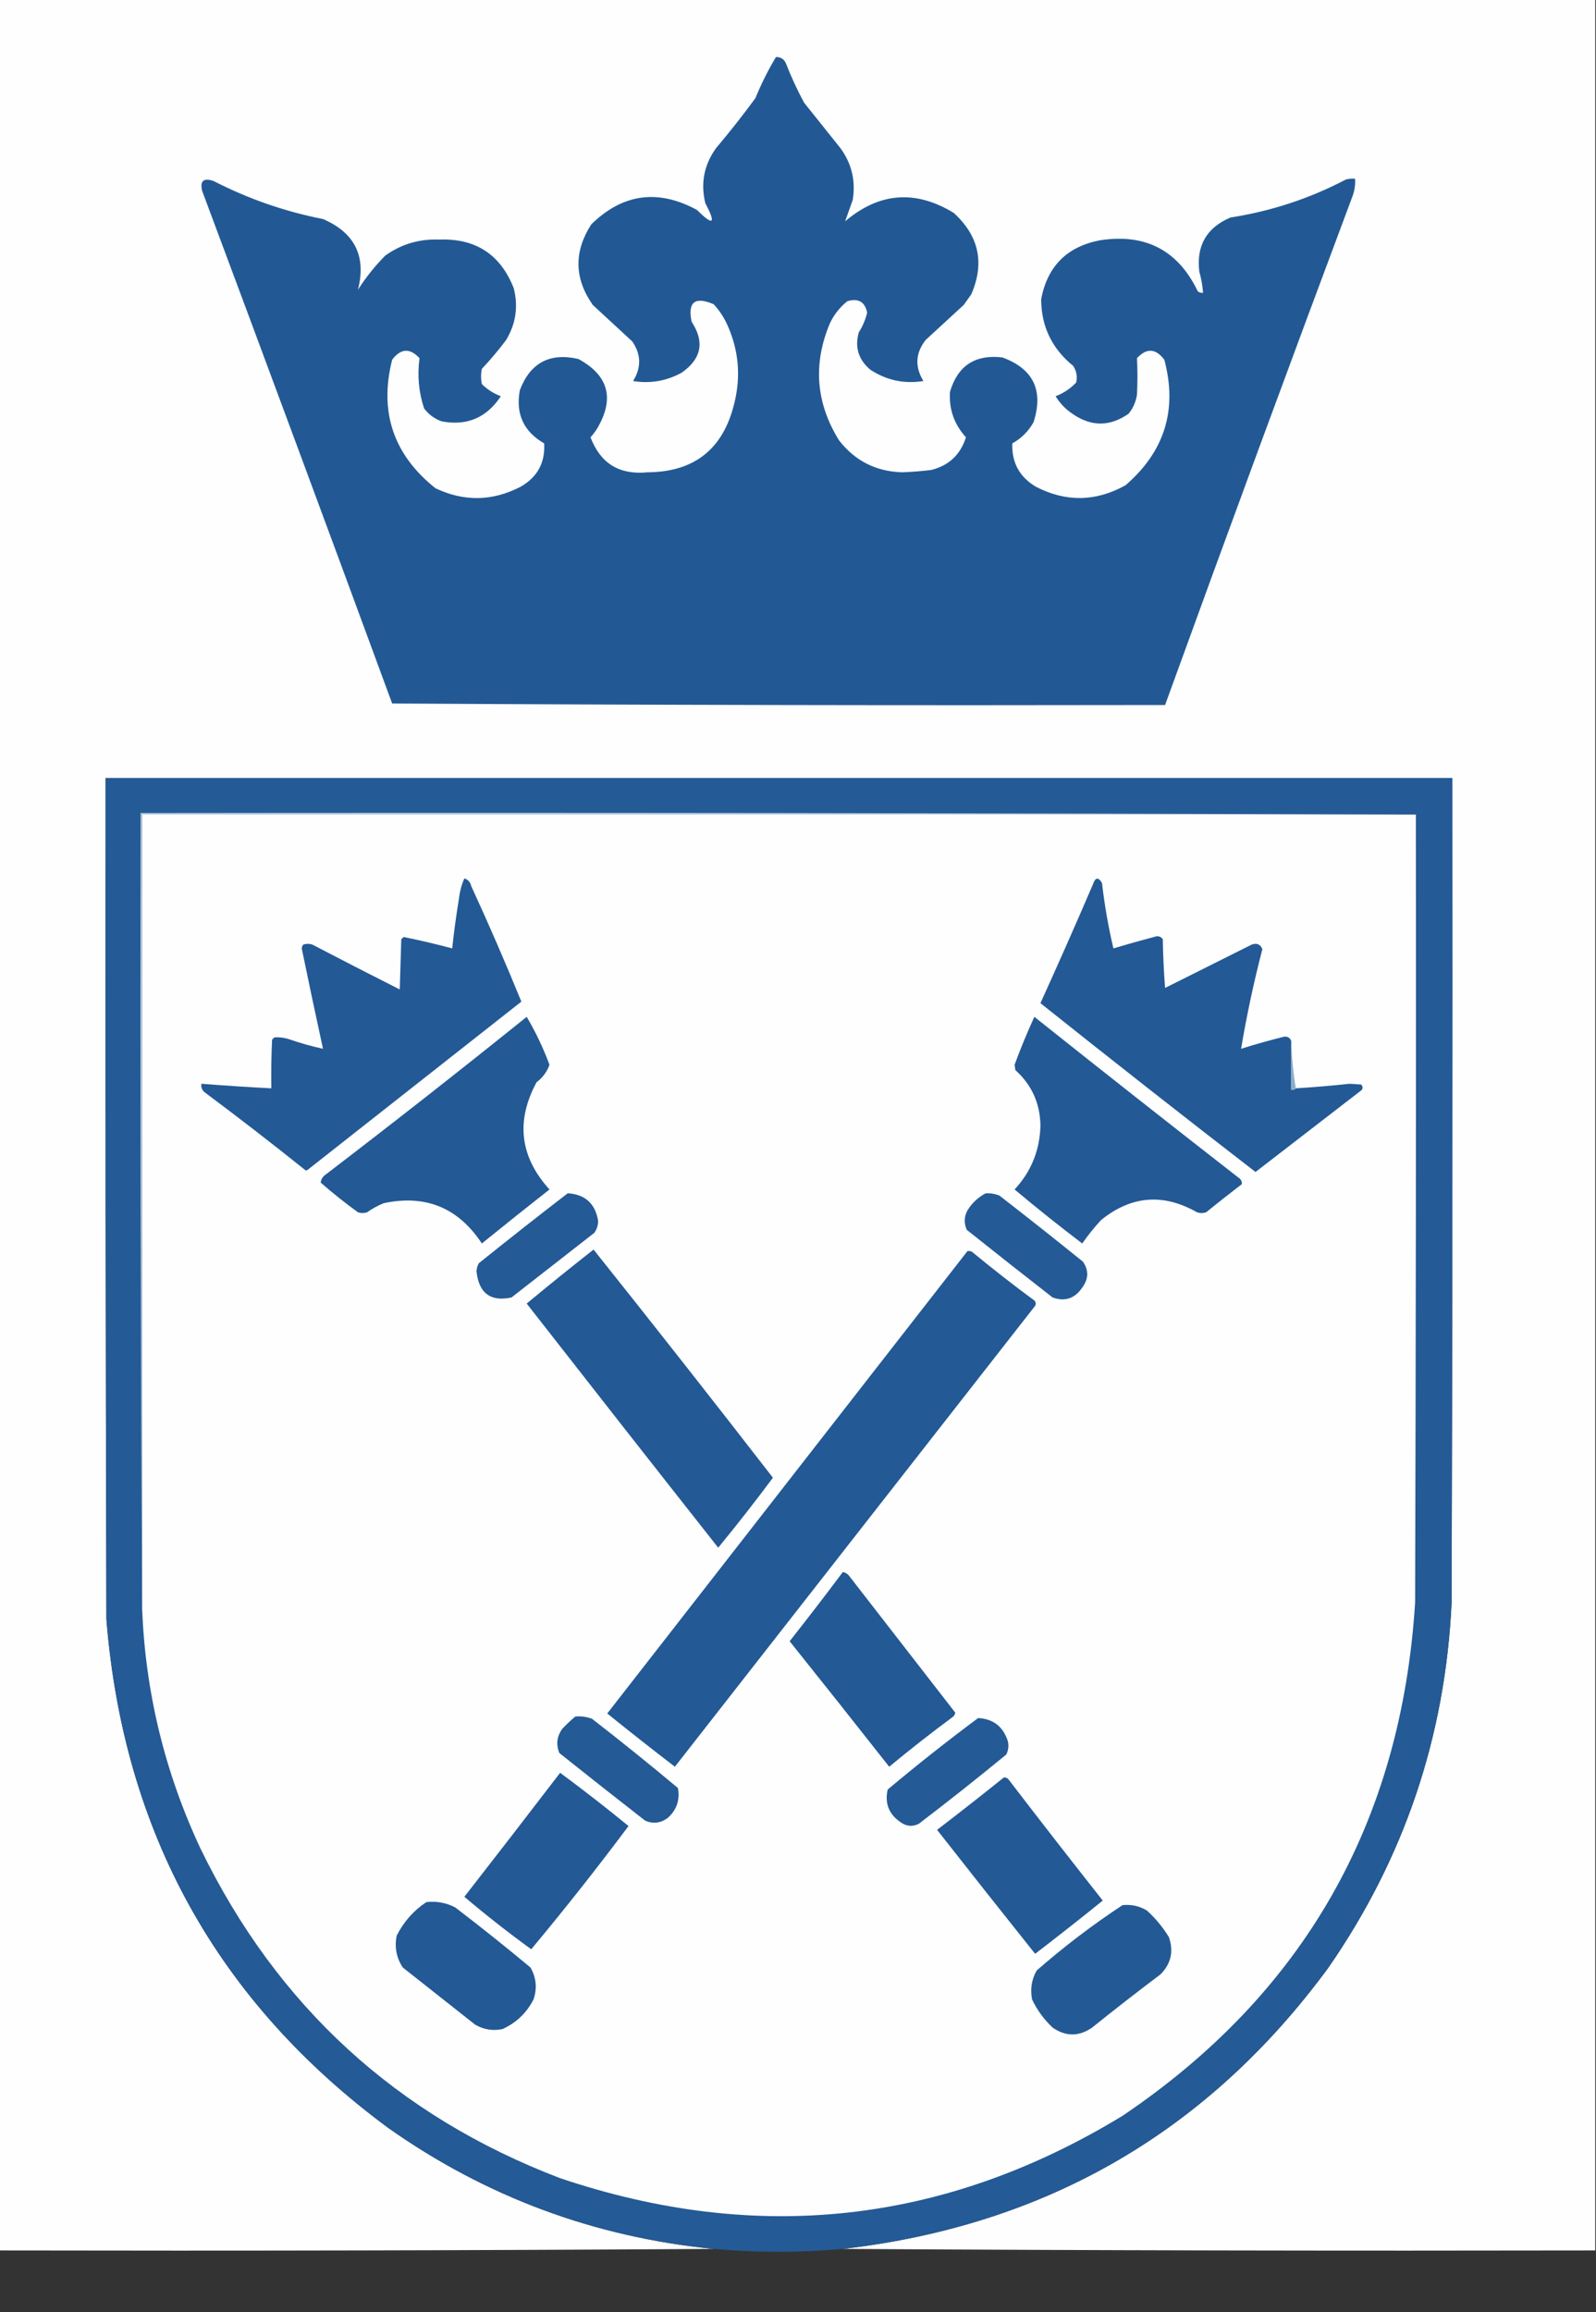 <?xml version="1.0" encoding="UTF-8"?>
<!DOCTYPE svg PUBLIC "-//W3C//DTD SVG 1.1//EN" "http://www.w3.org/Graphics/SVG/1.1/DTD/svg11.dtd">
<svg xmlns="http://www.w3.org/2000/svg" version="1.1" width="1050px" height="1520px" style="shape-rendering:geometricPrecision; text-rendering:geometricPrecision; image-rendering:optimizeQuality; fill-rule:evenodd; clip-rule:evenodd" xmlns:xlink="http://www.w3.org/1999/xlink">
<rect width="100%" height="100%" fill="#333333" stroke="none"/>
<g><path style="opacity:1" fill="#fefefe" d="M -0.5,-0.5 C 349.5,-0.5 699.5,-0.5 1049.5,-0.5C 1049.5,492.833 1049.5,986.167 1049.5,1479.5C 884.332,1479.83 719.332,1479.5 554.5,1478.5C 688.275,1463.08 794.775,1401.42 874,1293.5C 923.903,1221.46 950.903,1141.46 955,1053.5C 955.5,872.834 955.667,692.167 955.5,511.5C 660.167,511.5 364.833,511.5 69.5,511.5C 69.333,695.834 69.5,880.167 70,1064.5C 81.277,1204.6 143.111,1316.1 255.5,1399C 319.706,1444.25 391.04,1470.75 469.5,1478.5C 313.001,1479.5 156.334,1479.83 -0.5,1479.5C -0.5,986.167 -0.5,492.833 -0.5,-0.5 Z"/></g>
<g><path style="opacity:1" fill="#225995" d="M 510.5,37.5 C 513.522,37.428 515.688,38.761 517,41.5C 520.469,50.437 524.469,59.103 529,67.5C 537,77.5 545,87.5 553,97.5C 560.383,107.699 563.049,119.032 561,131.5C 559.268,136.266 557.601,140.933 556,145.5C 578.476,126.454 602.31,124.621 627.5,140C 644.072,155.12 647.906,172.953 639,193.5C 637.333,195.833 635.667,198.167 634,200.5C 625.667,208.167 617.333,215.833 609,223.5C 602.258,232.085 601.758,241.085 607.5,250.5C 594.851,252.537 583.185,250.037 572.5,243C 564.741,236.393 562.241,228.226 565,218.5C 567.58,214.44 569.414,210.107 570.5,205.5C 569.011,198.414 564.677,195.914 557.5,198C 552.586,201.921 548.753,206.754 546,212.5C 534.743,239.262 536.743,264.929 552,289.5C 562.478,302.989 576.311,309.989 593.5,310.5C 599.854,310.265 606.187,309.765 612.5,309C 624.164,306.171 631.831,299.004 635.5,287.5C 627.72,278.951 624.22,268.951 625,257.5C 630.159,240.349 641.659,232.849 659.5,235C 679.815,242.466 686.648,256.633 680,277.5C 676.667,283.5 672,288.167 666,291.5C 665.506,304.023 670.673,313.523 681.5,320C 701.343,330.212 721.01,329.879 740.5,319C 766.26,296.782 774.76,269.282 766,236.5C 760.313,228.991 754.313,228.658 748,235.5C 748.442,243.476 748.442,251.476 748,259.5C 747.29,264.193 745.457,268.36 742.5,272C 730.169,280.6 717.835,280.6 705.5,272C 700.977,268.977 697.31,265.144 694.5,260.5C 699.659,258.511 704.159,255.511 708,251.5C 708.912,247.548 708.245,243.881 706,240.5C 691.945,229.062 684.945,214.395 685,196.5C 689.167,175 702,162.167 723.5,158C 753.504,153.304 775.004,164.471 788,191.5C 789.011,192.337 790.178,192.67 791.5,192.5C 791.119,187.763 790.286,183.096 789,178.5C 786.979,161.527 793.812,149.694 809.5,143C 836.254,138.86 861.588,130.526 885.5,118C 887.473,117.505 889.473,117.338 891.5,117.5C 891.737,121.273 891.237,124.94 890,128.5C 848.247,239.996 807.08,351.663 766.5,463.5C 596.93,463.833 427.43,463.499 258,462.5C 216.611,350.058 174.945,237.724 133,125.5C 131.409,118.923 133.909,116.756 140.5,119C 163.329,130.721 187.329,139.054 212.5,144C 233.426,153.018 241.093,168.518 235.5,190.5C 240.648,182.401 246.648,174.901 253.5,168C 264.081,160.475 275.915,156.975 289,157.5C 312.936,156.629 329.27,167.296 338,189.5C 341.049,201.538 339.382,212.871 333,223.5C 328.043,230.126 322.709,236.46 317,242.5C 316.333,245.833 316.333,249.167 317,252.5C 320.606,256.052 324.773,258.719 329.5,260.5C 320.131,274.676 307.131,280.176 290.5,277C 285.773,275.26 281.94,272.426 279,268.5C 275.458,257.761 274.458,246.761 276,235.5C 269.687,228.658 263.687,228.991 258,236.5C 249.317,270.784 258.817,298.951 286.5,321C 305.327,329.917 323.993,329.584 342.5,320C 353.582,313.666 358.749,304.166 358,291.5C 344.451,283.696 339.118,272.029 342,256.5C 348.853,238.543 361.686,231.709 380.5,236C 400.311,246.734 404.477,261.901 393,281.5C 391.692,283.641 390.192,285.641 388.5,287.5C 395.01,304.681 407.51,312.348 426,310.5C 456.681,310.323 475.681,295.323 483,265.5C 487.645,247.22 485.979,229.554 478,212.5C 475.785,207.9 472.952,203.734 469.5,200C 457.166,194.732 452.333,198.565 455,211.5C 463.706,224.728 461.539,235.895 448.5,245C 438.439,250.513 427.773,252.346 416.5,250.5C 421.99,241.714 421.823,233.048 416,224.5C 407.333,216.5 398.667,208.5 390,200.5C 377.776,183.114 377.443,165.447 389,147.5C 409.695,127.283 432.862,124.117 458.5,138C 469.396,148.776 471.23,147.276 464,133.5C 460.855,120.449 463.189,108.449 471,97.5C 480.048,86.787 488.714,75.787 497,64.5C 500.854,55.054 505.354,46.054 510.5,37.5 Z"/></g>
<g><path style="opacity:1" fill="#245a95" d="M 554.5,1478.5 C 526.146,1481.02 497.813,1481.02 469.5,1478.5C 391.04,1470.75 319.706,1444.25 255.5,1399C 143.111,1316.1 81.277,1204.6 70,1064.5C 69.5,880.167 69.333,695.834 69.5,511.5C 364.833,511.5 660.167,511.5 955.5,511.5C 955.667,692.167 955.5,872.834 955,1053.5C 950.903,1141.46 923.903,1221.46 874,1293.5C 794.775,1401.42 688.275,1463.08 554.5,1478.5 Z"/></g>
<g><path style="opacity:1" fill="#fefefe" d="M 931.5,535.5 C 931.667,708.167 931.5,880.834 931,1053.5C 921.934,1198.05 857.767,1310.55 738.5,1391C 621.705,1462.07 498.372,1475.73 368.5,1432C 261.124,1391.05 182.291,1318.89 132,1215.5C 108.49,1165.46 95.657,1112.79 93.5,1057.5C 93.5,883.5 93.5,709.5 93.5,535.5C 372.833,535.5 652.167,535.5 931.5,535.5 Z"/></g>
<g><path style="opacity:1" fill="#235995" d="M 305.5,577.5 C 307.888,578.219 309.388,579.885 310,582.5C 321.614,607.712 332.614,633.045 343,658.5C 296.167,695.333 249.333,732.167 202.5,769C 201.833,769.667 201.167,769.667 200.5,769C 178.786,751.617 156.786,734.617 134.5,718C 132.845,716.556 132.178,714.722 132.5,712.5C 147.815,713.704 163.149,714.704 178.5,715.5C 178.333,704.828 178.5,694.161 179,683.5C 179.5,683 180,682.5 180.5,682C 183.515,681.799 186.515,682.132 189.5,683C 197.057,685.639 204.724,687.805 212.5,689.5C 207.708,667.54 203.041,645.54 198.5,623.5C 198.608,622.558 198.941,621.725 199.5,621C 201.5,620.333 203.5,620.333 205.5,621C 224.588,630.961 243.755,640.794 263,650.5C 263.333,639.5 263.667,628.5 264,617.5C 264.5,617 265,616.5 265.5,616C 276.184,618.17 286.851,620.67 297.5,623.5C 298.672,612.464 300.172,601.464 302,590.5C 302.536,585.892 303.702,581.559 305.5,577.5 Z"/></g>
<g><path style="opacity:1" fill="#235995" d="M 849.5,684.5 C 849.5,695.167 849.5,705.833 849.5,716.5C 850.791,716.737 851.791,716.404 852.5,715.5C 864.353,714.771 876.186,713.771 888,712.5C 890.5,712.667 893,712.833 895.5,713C 896.517,714.049 896.684,715.216 896,716.5C 872.667,734.5 849.333,752.5 826,770.5C 778.522,733.851 731.356,696.851 684.5,659.5C 696.275,633.618 707.775,607.618 719,581.5C 720.563,576.746 722.563,576.413 725,580.5C 726.669,595.009 729.169,609.342 732.5,623.5C 741.963,620.684 751.463,618.017 761,615.5C 762.711,615.439 764.044,616.106 765,617.5C 765.168,628.182 765.668,638.849 766.5,649.5C 785.5,640 804.5,630.5 823.5,621C 826.868,619.795 829.202,620.795 830.5,624C 824.837,645.827 820.171,667.66 816.5,689.5C 825.894,686.536 835.394,683.87 845,681.5C 847.352,681.414 848.852,682.414 849.5,684.5 Z"/></g>
<g><path style="opacity:1" fill="#235995" d="M 346.5,668.5 C 352.397,678.466 357.397,688.966 361.5,700C 359.88,704.636 357.046,708.469 353,711.5C 339.195,737.035 342.029,760.535 361.5,782C 346.575,793.713 331.742,805.546 317,817.5C 301.533,794.01 280.033,785.177 252.5,791C 248.6,792.565 244.934,794.565 241.5,797C 239.5,797.667 237.5,797.667 235.5,797C 227.045,790.88 218.879,784.38 211,777.5C 211.195,775.255 212.362,773.422 214.5,772C 258.973,738.018 302.973,703.518 346.5,668.5 Z"/></g>
<g><path style="opacity:1" fill="#235995" d="M 680.5,668.5 C 724.955,703.899 769.621,739.066 814.5,774C 816.329,775.113 817.163,776.613 817,778.5C 809.076,784.546 801.243,790.713 793.5,797C 791.5,797.667 789.5,797.667 787.5,797C 765.336,784.375 744.336,786.042 724.5,802C 719.954,806.877 715.787,812.044 712,817.5C 696.893,806.027 682.06,794.194 667.5,782C 678.438,770.195 684.105,756.195 684.5,740C 684.286,725.408 678.786,713.241 668,703.5C 667.833,702.333 667.667,701.167 667.5,700C 671.417,689.332 675.75,678.832 680.5,668.5 Z"/></g>
<g><path style="opacity:1" fill="#b7ccde" d="M 931.5,535.5 C 652.167,535.5 372.833,535.5 93.5,535.5C 93.5,709.5 93.5,883.5 93.5,1057.5C 92.5,883.334 92.167,709.001 92.5,534.5C 372.334,534.167 652,534.5 931.5,535.5 Z"/></g>
<g><path style="opacity:1" fill="#8caeca" d="M 849.5,684.5 C 849.842,695.04 850.842,705.374 852.5,715.5C 851.791,716.404 850.791,716.737 849.5,716.5C 849.5,705.833 849.5,695.167 849.5,684.5 Z"/></g>
<g><path style="opacity:1" fill="#245a96" d="M 648.5,784.5 C 651.607,784.351 654.607,784.851 657.5,786C 675.977,800.31 694.31,814.81 712.5,829.5C 716.35,835.155 716.183,840.822 712,846.5C 707.075,853.726 700.575,855.892 692.5,853C 673.576,838.287 654.743,823.454 636,808.5C 633.761,803.168 634.428,798.168 638,793.5C 640.84,789.673 644.34,786.673 648.5,784.5 Z"/></g>
<g><path style="opacity:1" fill="#245a95" d="M 373.5,784.5 C 384.867,785.197 391.534,791.197 393.5,802.5C 393.534,805.433 392.701,808.1 391,810.5C 372.833,824.667 354.667,838.833 336.5,853C 322.771,855.941 315.104,850.274 313.5,836C 313.542,834.033 314.042,832.199 315,830.5C 334.4,814.922 353.9,799.588 373.5,784.5 Z"/></g>
<g><path style="opacity:1" fill="#235995" d="M 390.5,821.5 C 430.16,871.17 469.494,921.17 508.5,971.5C 496.851,987.144 484.851,1002.48 472.5,1017.5C 430.39,964.13 388.39,910.63 346.5,857C 361.066,844.923 375.732,833.09 390.5,821.5 Z"/></g>
<g><path style="opacity:1" fill="#235995" d="M 636.5,822.5 C 637.552,822.351 638.552,822.517 639.5,823C 652.88,834.048 666.547,844.715 680.5,855C 681.517,856.049 681.684,857.216 681,858.5C 602,959.5 523,1060.5 444,1161.5C 429.023,1150.02 414.19,1138.36 399.5,1126.5C 478.524,1025.15 557.524,923.815 636.5,822.5 Z"/></g>
<g><path style="opacity:1" fill="#235995" d="M 554.5,1033.5 C 556.371,1033.86 557.871,1034.86 559,1036.5C 582.181,1066.34 605.347,1096.18 628.5,1126C 628.241,1127.26 627.574,1128.26 626.5,1129C 612.38,1139.45 598.547,1150.29 585,1161.5C 563.287,1133.91 541.454,1106.41 519.5,1079C 531.382,1063.96 543.049,1048.79 554.5,1033.5 Z"/></g>
<g><path style="opacity:1" fill="#245a95" d="M 378.5,1128.5 C 382.308,1128.16 385.974,1128.66 389.5,1130C 408.671,1144.85 427.505,1160.01 446,1175.5C 447.428,1183.22 445.261,1189.72 439.5,1195C 434.869,1198.57 429.869,1199.23 424.5,1197C 405.576,1182.29 386.743,1167.45 368,1152.5C 365.67,1146.81 366.336,1141.48 370,1136.5C 372.729,1133.6 375.562,1130.93 378.5,1128.5 Z"/></g>
<g><path style="opacity:1" fill="#245a96" d="M 643.5,1129.5 C 653.367,1130.03 659.867,1135.03 663,1144.5C 663.79,1147.63 663.457,1150.63 662,1153.5C 643.106,1169.03 623.94,1184.19 604.5,1199C 600.333,1201.09 596.333,1200.75 592.5,1198C 584.786,1192.74 581.953,1185.58 584,1176.5C 603.448,1160.21 623.281,1144.54 643.5,1129.5 Z"/></g>
<g><path style="opacity:1" fill="#235995" d="M 368.5,1165.5 C 383.767,1176.76 398.767,1188.43 413.5,1200.5C 392.878,1228.08 371.545,1255.08 349.5,1281.5C 334.384,1270.55 319.717,1259.05 305.5,1247C 326.625,1219.91 347.625,1192.74 368.5,1165.5 Z"/></g>
<g><path style="opacity:1" fill="#235995" d="M 660.5,1168.5 C 662.017,1168.51 663.184,1169.18 664,1170.5C 684.309,1196.98 704.809,1223.31 725.5,1249.5C 710.81,1261.36 695.977,1273.02 681,1284.5C 659.38,1257.42 637.88,1230.26 616.5,1203C 631.353,1191.64 646.02,1180.14 660.5,1168.5 Z"/></g>
<g><path style="opacity:1" fill="#235995" d="M 280.5,1250.5 C 287.221,1249.75 293.554,1250.92 299.5,1254C 316.274,1266.81 332.774,1279.97 349,1293.5C 352.815,1300.18 353.482,1307.18 351,1314.5C 346.419,1323.42 339.586,1329.92 330.5,1334C 324.078,1335.3 318.078,1334.3 312.5,1331C 296.667,1318.5 280.833,1306 265,1293.5C 260.784,1287.12 259.451,1280.12 261,1272.5C 265.653,1263.36 272.153,1256.02 280.5,1250.5 Z"/></g>
<g><path style="opacity:1" fill="#235a95" d="M 738.5,1252.5 C 744.233,1251.9 749.566,1253.06 754.5,1256C 760.147,1261.11 764.981,1266.94 769,1273.5C 772.275,1282.84 770.442,1291 763.5,1298C 748.319,1309.43 733.319,1321.09 718.5,1333C 709.833,1339 701.167,1339 692.5,1333C 686.811,1327.65 682.311,1321.49 679,1314.5C 677.669,1307.75 678.669,1301.42 682,1295.5C 699.948,1279.8 718.782,1265.47 738.5,1252.5 Z"/></g>
</svg>
